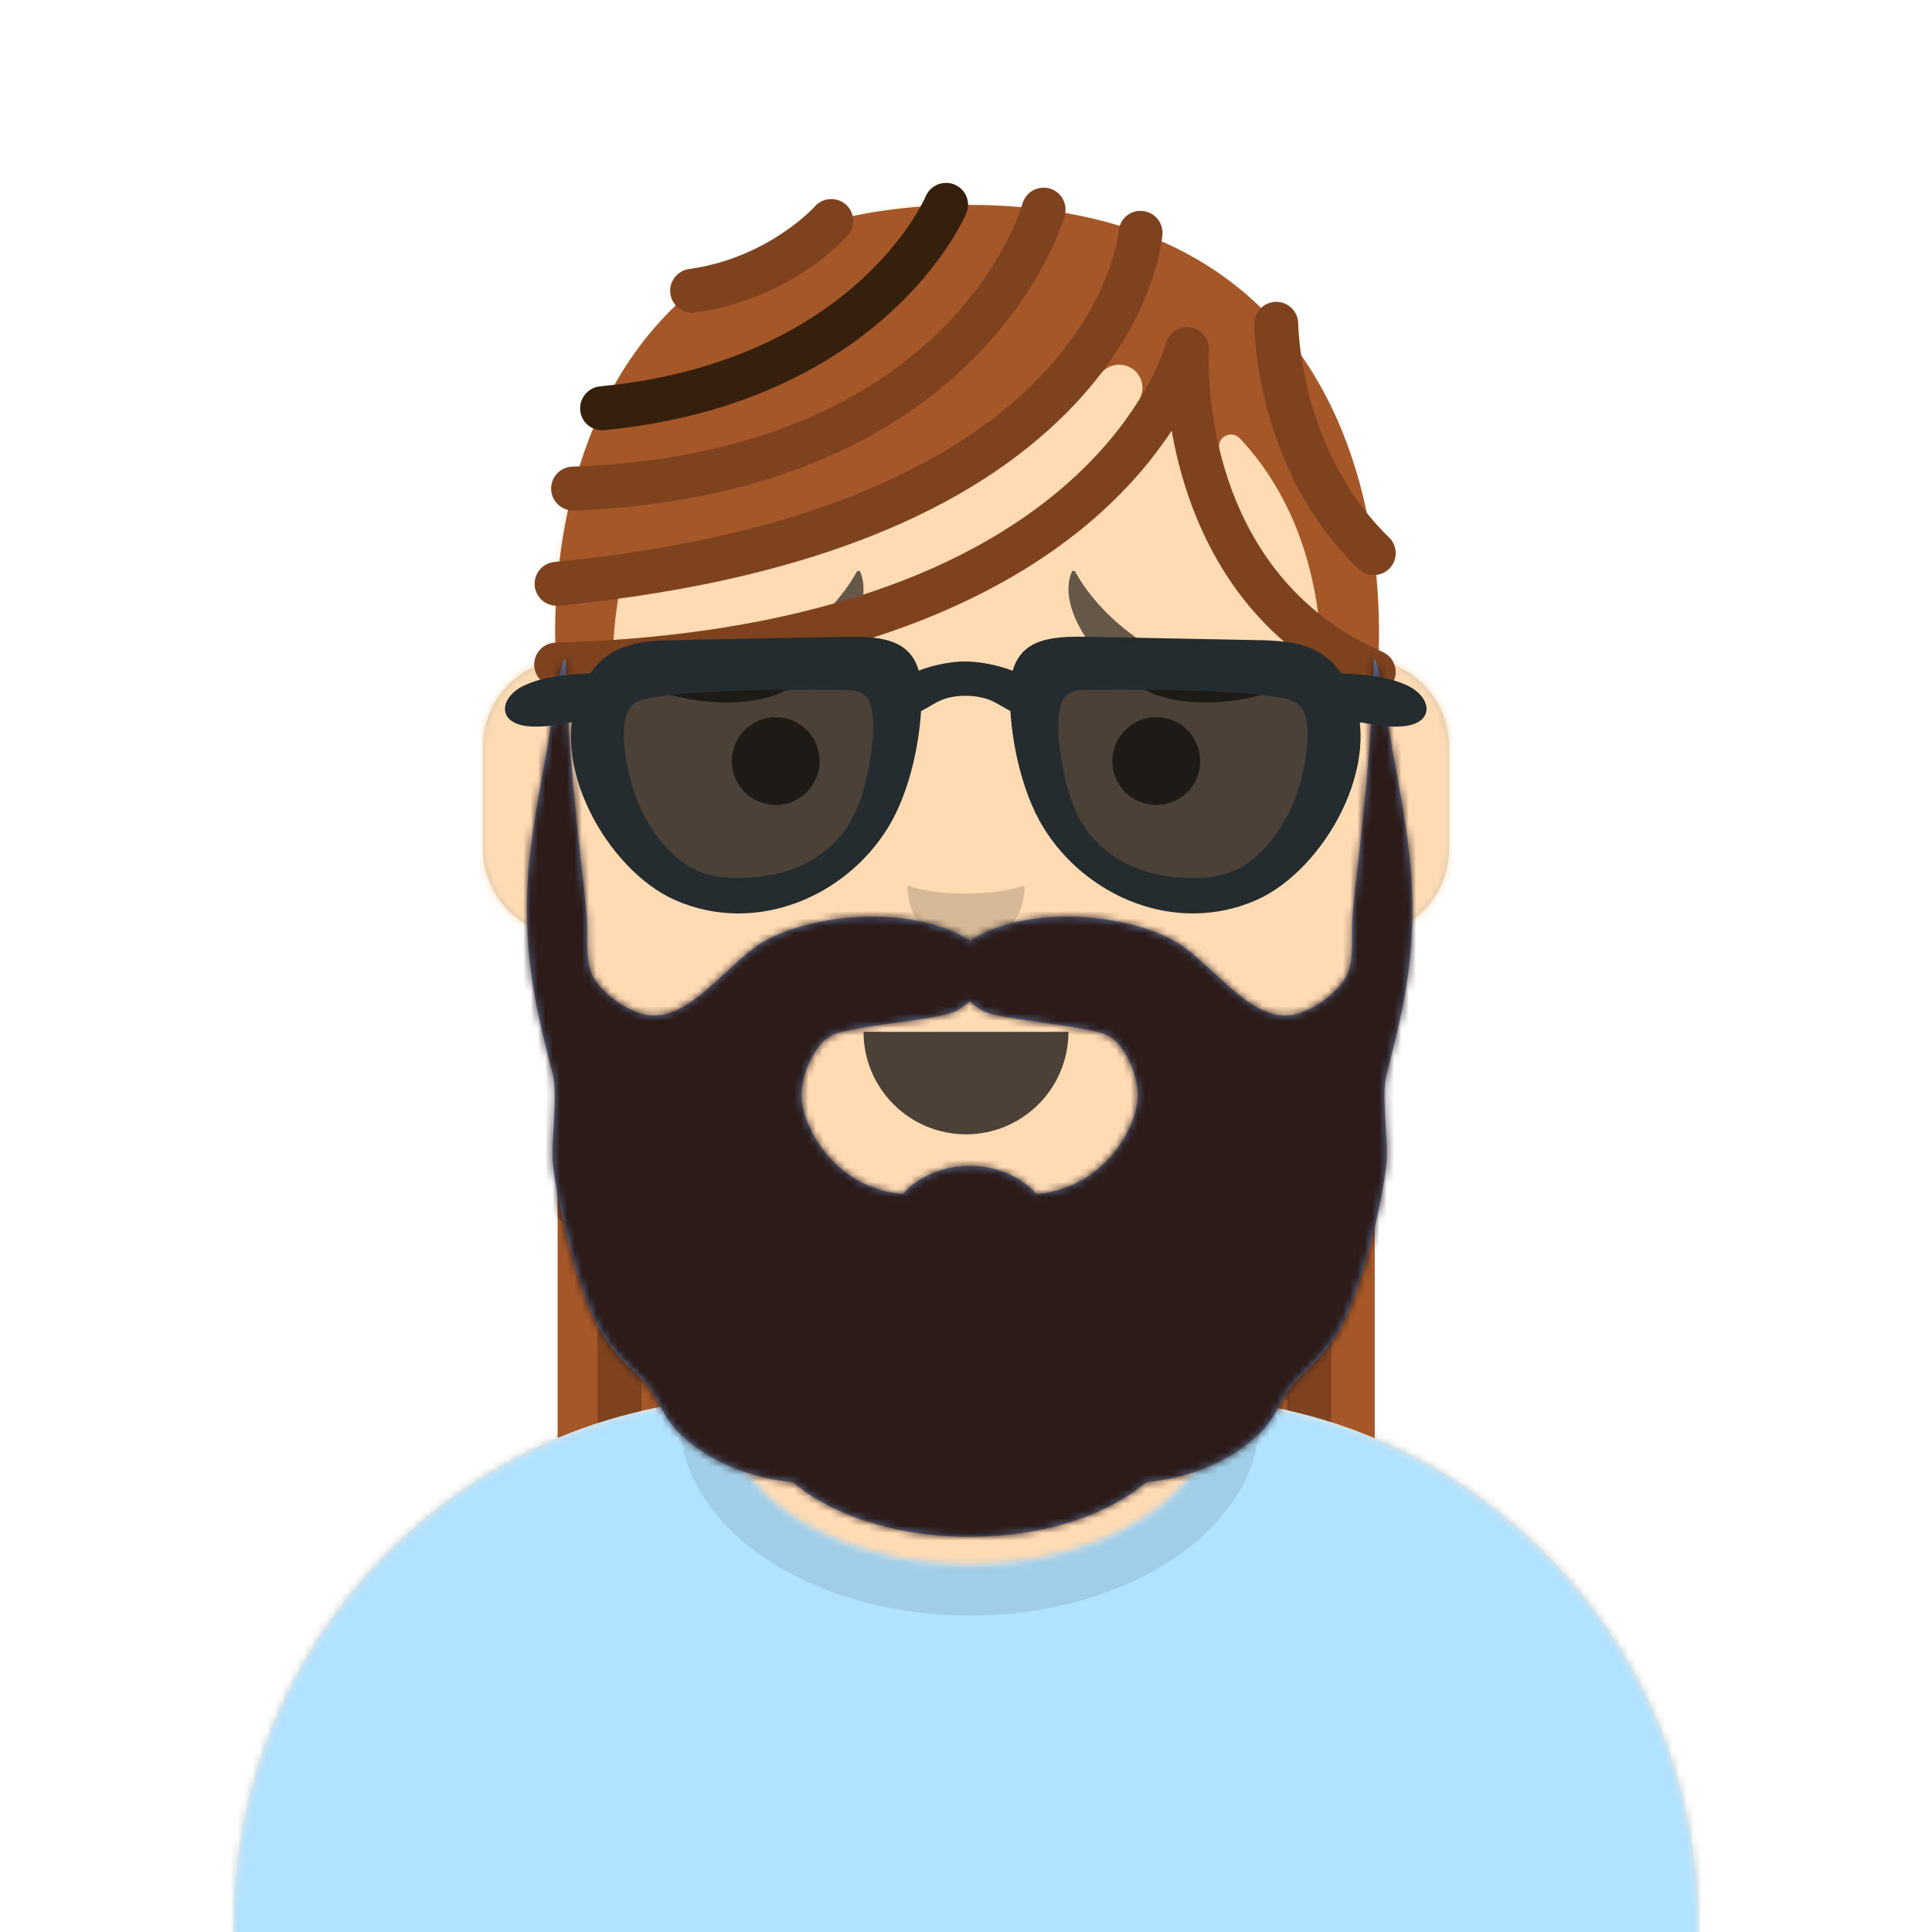<svg xmlns="http://www.w3.org/2000/svg" xmlns:dc="http://purl.org/dc/elements/1.1/" xmlns:ns3="http://creativecommons.org/ns#" xmlns:rdf="http://www.w3.org/1999/02/22-rdf-syntax-ns#" xmlns:xlink="http://www.w3.org/1999/xlink" width="264px" height="264px" viewBox="0 8 264 264" version="1.1">
    <title id="transparent_Title">Avataaar/Default</title>
    <desc>Created with python_avatars</desc>
    <defs>
        <path d="M100,0 C130.928,-5.68137151e-15 156,25.072 156,56 L156.001,62.166 C161.676,63.119 166,68.054 166,74 L166,88 C166,94.052 161.519,99.058 155.694,99.881 C153.628,119.686 141.238,136.422 124.001,144.61 L124,163 L128,163 C167.765,163 200,195.235 200,235 L200,244 L0,244 L0,235 C-4.86974701e-15,195.235 32.235,163 72,163 L76,163 L76,144.611 C58.763,136.422 46.372,119.687 44.305,99.881 C38.481,99.058 34,94.052 34,88 L34,74 C34,68.054 38.325,63.118 44,62.166 L44,56 C44,25.072 69.072,5.68137151e-15 100,0 Z" id="transparent_path-1" />
        <path d="M83,36.348 C83,52.629 105.162,65.828 132.5,65.828 C159.838,65.828 182,52.629 182,36.348 C182,34.985 181.845,33.645 181.544,32.331 C210.784,41.488 232,68.792 232,101.052 L232,110 L32,110 L32,101.052 C32,68.397 53.739,40.82 83.534,32.002 C83.182,33.421 83,34.871 83,36.348 Z" id="transparent_path-3" />
        <rect id="transparent_path-5" x="0" y="0" width="264" height="280" />
        <path d="M74,0 C114.869,0 148,33.131 148,74 L148,84.148 L148,197.608 C135.525,187.237 119.491,181 102,181 L102,181 L98,181 L98,162.611 C115.531,154.283 128.048,137.115 129.791,116.867 C135.569,116.002 140,111.019 140,105 L140,105 L140,92 C140,87.354 137.359,83.324 133.497,81.33 C132.724,81.05 131.952,80.748 131.181,80.426 C130.795,80.32 130.401,80.233 130,80.166 L130,80.166 L130,79.917 C117.224,74.234 104.878,63.071 96.11,47.885 C93.175,42.801 90.831,37.595 89.066,32.397 C80.431,42.941 67.745,53.602 52.342,62.495 C42.778,68.017 33.147,72.291 24,75.266 L24,137.247 C29.602,148.318 38.773,157.278 50,162.611 L50,162.611 L50,181 L46,181 C38.327,181 30.935,182.2 24,184.423 L24,230 C24,244.106 13.569,255.776 0,257.716 L0,74 C0,33.131 33.131,0 74,0 Z" id="transparent_path-7" />
    </defs>
    <g id="transparent_Avataaar/Default" stroke="none" stroke-width="1" fill="none" fill-rule="evenodd">
        <g id="transparent_Body" transform="translate(32, 36)">
            <mask id="transparent_mask-2" fill="white">
                <use xlink:href="#transparent_path-1" />
            </mask>
            <use fill="#D0C6AC" xlink:href="#transparent_path-1" />
            <g id="transparent_Skin-Color" mask="url(#transparent_mask-2)" fill="#FFDBB4">
                <g transform="translate(-32, 0)" id="transparent_Color">
                    <rect x="0" y="0" width="264" height="244" />
                </g>
            </g>
            <path d="M44,94 C44,124.928 69.072,150 100,150 C130.928,150 156,124.928 156,94 L156,94 L156,102 C156,132.928 130.928,158 100,158 C69.072,158 44,132.928 44,102 Z" id="transparent_Neck-Shadow" fill-opacity="0.1" fill="#000000" mask="url(#transparent_mask-2)" />
        </g>
        <g id="transparent_Clothing" transform="translate(0, 170)">
            
        <defs>
        <path d="M99,30.348 C99,42.211 113.998,51.828 132.5,51.828 C151.002,51.828 166,42.211 166,30.348 C166,29.995 165.987,29.644 165.96,29.295 C202.936,32.325 232,63.294 232,101.052 L232,110 L32,110 L32,101.052 C32,62.952 61.593,31.764 99.047,29.219 C99.015,29.595 99,29.97 99,30.348 Z" id="shirt_crew_neck_path-1" />
    </defs>
    <g id="shirt_crew_neck_Clothing/Shirt-Crew-Neck" stroke="none" stroke-width="1" fill="none" fill-rule="evenodd">
        <mask id="shirt_crew_neck_mask-2" fill="white">
            <use xlink:href="#shirt_crew_neck_path-1" />
        </mask>
        <use id="shirt_crew_neck_Clothes" fill="#E6E6E6" xlink:href="#shirt_crew_neck_path-1" />
        <g id="shirt_crew_neck_Fabric-Color" mask="url(#shirt_crew_neck_mask-2)" fill="#B1E2FF">
            <rect id="shirt_crew_neck_🖍Color" x="0" y="0" width="264" height="110" />
        </g>
        <g id="shirt_crew_neck_Shadowy" opacity="0.6" mask="url(#shirt_crew_neck_mask-2)" fill="#000000" fill-opacity="0.16">
            <g transform="translate(92, 4)" id="shirt_crew_neck_Hola-👋🏼">
                <ellipse cx="40.5" cy="27.848" rx="39.635" ry="26.914" />
            </g>
        </g>
    </g>
</g>
        <g id="transparent_Face" transform="translate(76, 82)" fill="#000000">
            <g id="transparent_Mouth" transform="translate(2, 52)">    
                
            <g id="default_Mouth/Default" stroke="none" stroke-width="1" fill="none" fill-rule="evenodd" fill-opacity="0.7">
        <path d="M40,15 C40,22.732 46.268,29 54,29 L54,29 C61.732,29 68,22.732 68,15" id="default_Mouth" fill="#000000" />
    </g>
</g>
            <g id="transparent_Nose" transform="translate(28, 40)" fill-opacity="0.16">
                
            <g id="small_Nose/Small" stroke="none" stroke-width="1" fill="none" fill-rule="evenodd"><path d="M20,7 C20,12.523 24.047,15 28,15 C31.953,15 36,12.523 36,7 C33.833,7.732 31.141,8.098 27.924,8.098 C24.741,8.098 22.099,7.732 20,7 Z" id="small_Nose" fill-opacity=".16" fill="#000" /></g></g>
            <g id="transparent_Eyes" transform="translate(0, 8)">
                
            <g id="default_Eyes/Default-😀" stroke="none" stroke-width="1" fill="none" fill-rule="evenodd" fill-opacity="0.6">
        <circle id="default_Eye" fill="#000000" cx="30" cy="22" r="6" />
        <circle id="default_Eye" fill="#000000" cx="82" cy="22" r="6" />
    </g>
</g>
            <g id="transparent_Eyebrow" fill-opacity="0.6">
                
            <g id="sad_concerned_natural_Eyebrow/Natural/Sad-Concerned-Natural" stroke="none" stroke-width="1" fill="none" fill-rule="evenodd" fill-opacity="0.6">
        <path d="M22.766,5.578 L23.677,5.176 C28.919,3.095 36.865,3.967 41.723,6.299 C42.29,6.571 41.902,7.452 41.321,7.407 C26.402,6.256 16.358,15.553 12.946,21.847 C12.845,22.034 12.539,22.055 12.464,21.881 C10.156,16.562 16.913,7.896 22.766,5.578 Z" id="sad_concerned_natural_Eyebrow" fill="#000000" transform="translate(27, 13) scale(-1, -1) translate(-27, -13) " />
        <path d="M80.766,5.578 L81.677,5.176 C86.919,3.095 94.865,3.967 99.723,6.299 C100.29,6.571 99.902,7.452 99.321,7.407 C84.402,6.256 74.358,15.553 70.946,21.847 C70.845,22.034 70.539,22.055 70.464,21.881 C68.156,16.562 74.913,7.896 80.766,5.578 Z" id="sad_concerned_natural_Eyebrow" fill="#000000" transform="translate(85, 13) scale(1, -1) translate(-85, -13) " />
    </g>
</g>
        </g>
        <g id="transparent_Top">
            
   <defs id="twist_long_hair_2_defs6">
      <filter id="twist_long_hair_2_hairstyletwist-long-hair-2-filter-3">
         <feColorMatrix in="SourceGraphic" values="0 0 0 0 0 0 0 0 0 0 0 0 0 0 0 0 0 0 0.24 0" id="twist_long_hair_2_feColorMatrix2" />
      </filter>
      <path d="M264,0 L264,280 L232,280 L232,271 C232,231.235 199.765,199 160,199 L160,199 L156,199 L156.001,180.61 C173.531,172.282 186.048,155.114 187.791,134.867 C193.569,134.003 198,129.019 198,123 L198,123 L198,110 C198,104.054 193.676,99.119 188.001,98.166 L188,92 C188,61.072 162.928,36 132,36 C101.072,36 76,61.072 76,92 L76,92 L76,98.166 C70.325,99.118 66,104.054 66,110 L66,110 L66,123 C66,129.019 70.431,134.003 76.209,134.867 C77.952,155.115 90.469,172.283 108,180.611 L108,199 L104,199 C64.633,199 32.645,230.594 32.01,269.809 L32,271 L32,280 L0,280 L0,0 L264,0 Z" id="twist_long_hair_2_hairstyletwist-long-hair-2-path-1" />
   </defs>
   <g id="twist_long_hair_2_Hairstyle/Twist Long hair 2" stroke="none" stroke-width="1" fill="none" fill-rule="evenodd" transform="translate(-1, 0)">
      <g id="twist_long_hair_2_template-for-hairstyles" opacity=".184" transform="translate(1, 0)">
         <mask id="twist_long_hair_2_hairstyletwist-long-hair-2-mask-2" fill="#fff">
            <use xlink:href="#twist_long_hair_2_hairstyletwist-long-hair-2-path-1" id="twist_long_hair_2_use8" />
         </mask>
         <g id="twist_long_hair_2_Mask-Hair" />
      </g>
      <path id="twist_long_hair_2_Hair-Color" d="M 56.801 0.801 C 55.634 0.792 54.517 1.47 54.021 2.605 C 53.967 2.73 53.732 3.244 53.295 4.033 C 49.988 4.278 46.898 4.716 44.01 5.322 C 43.872 4.734 43.563 4.179 43.076 3.75 C 41.835 2.659 39.94 2.78 38.844 4.016 C 38.782 4.086 32.49 11.056 21.666 12.564 C 20.025 12.792 18.878 14.308 19.107 15.949 C 19.192 16.561 19.464 17.099 19.846 17.527 C 16.389 20.83 13.637 24.524 11.457 28.381 C 10.804 28.461 10.158 28.545 9.488 28.611 C 7.839 28.774 6.636 30.244 6.799 31.893 C 6.908 33.004 7.613 33.902 8.564 34.328 C 7.846 36.057 7.225 37.795 6.686 39.521 C 6.359 39.535 6.038 39.552 5.707 39.564 C 4.052 39.622 2.756 41.011 2.814 42.668 C 2.863 44.046 3.838 45.167 5.117 45.473 C 4.589 47.917 4.211 50.284 3.943 52.521 C 3.715 52.543 3.496 52.571 3.268 52.592 C 1.619 52.753 0.412 54.218 0.572 55.867 C 0.719 57.38 1.966 58.511 3.443 58.566 C 3.358 60.459 3.348 62.158 3.377 63.615 C 1.743 63.683 0.459 65.046 0.5 66.688 C 0.544 68.344 1.899 69.641 3.578 69.609 C 3.676 69.606 3.771 69.601 3.869 69.598 C 5.349 77.451 10.11 77.348 11.076 69.275 C 46.506 67.037 66.444 55.878 77.084 46.578 C 81.877 42.39 85.254 38.224 87.607 34.641 C 89.339 44.518 94.27 58.576 108.072 67.246 C 108.414 76.853 113.383 77.976 115.207 70.633 L 115.211 70.633 C 116.369 70.633 117.471 69.957 117.963 68.828 C 118.625 67.309 117.93 65.543 116.412 64.881 C 116.235 64.803 116.072 64.717 115.898 64.639 C 115.985 62.051 115.957 58.479 115.557 54.355 C 116.221 54.278 116.865 53.996 117.367 53.479 C 118.52 52.289 118.49 50.389 117.301 49.236 C 116.194 48.163 115.188 47.045 114.271 45.902 C 112.794 38.861 110.096 31.179 105.289 24.324 C 104.919 21.759 104.896 20.123 104.895 20.047 C 104.893 18.391 103.551 17.049 101.895 17.049 C 101.092 17.049 100.364 17.37 99.826 17.885 C 96.165 14.306 91.69 11.174 86.229 8.777 C 86.311 8.223 86.337 7.89 86.342 7.818 C 86.452 6.165 85.202 4.735 83.549 4.625 C 82.154 4.525 80.939 5.399 80.516 6.658 C 78.186 5.943 75.701 5.353 73.059 4.895 C 73.286 3.419 72.394 1.977 70.922 1.561 C 69.33 1.113 67.674 2.04 67.221 3.629 C 67.199 3.703 67.148 3.869 67.068 4.111 C 64.747 3.907 62.317 3.8 59.773 3.797 C 59.772 2.638 59.095 1.537 57.963 1.047 C 57.584 0.883 57.19 0.804 56.801 0.801 z M 80.498 25.629 C 80.828 25.637 81.161 25.697 81.484 25.814 C 81.504 25.821 81.523 25.829 81.543 25.836 C 83.436 26.524 84.19 28.777 83.125 30.486 C 80.985 33.918 77.704 38.132 72.771 42.375 C 55.824 56.951 31.291 61.896 11.336 63.242 C 11.434 61.545 11.627 59.641 11.969 57.604 C 40.514 53.741 61.562 44.763 74.555 30.836 C 75.804 29.497 76.917 28.171 77.914 26.869 C 78.541 26.051 79.508 25.604 80.498 25.629 z M 95.938 35.188 C 96.282 35.233 96.623 35.393 96.908 35.695 C 103.974 43.179 106.68 52.426 107.613 59.562 C 99.596 53.072 95.853 44.376 94.125 37.164 C 93.834 35.951 94.903 35.052 95.938 35.188 z M 3.695 102.596 L 3.695 172.289 C 12.246 168.707 21.635 166.729 31.486 166.729 L 35.486 166.729 L 35.486 148.34 C 17.955 140.012 5.438 122.844 3.695 102.596 z M 115.279 102.596 C 113.536 122.843 101.018 140.01 83.488 148.338 L 83.486 166.729 L 87.486 166.729 C 97.366 166.729 106.781 168.722 115.352 172.322 L 115.352 102.596 L 115.279 102.596 z " transform="translate(73.5,32.2)" fill="#A55728" />
      <path d="m 82.656,202.479 c 1.964,-0.641 3.965,-1.196 6,-1.668 v -36.673 c -2.309,-2.987 -4.326,-6.212 -6,-9.635 z" id="twist_long_hair_2_Fill-8" fill-opacity="0.24" fill="#000000" />
      <path d="m 105.703,198.928 h 3.285 v -18.389 c -1.116,-0.53 -2.211,-1.097 -3.285,-1.697 z" id="twist_long_hair_2_Fill-10" fill-opacity="0.24" fill="#000000" />
      <path d="m 100.18,175.309 c -2.115,-1.531 -4.122,-3.203 -6,-5.008 v 29.435 c 1.973,-0.297 3.978,-0.496 6,-0.63 z" id="twist_long_hair_2_Fill-12" fill-opacity="0.24" fill="#000000" />
      <path d="m 159.853,179.069 c -0.939,0.516 -1.894,1.009 -2.865,1.47 l -0.001,18.389 h 2.866 z" id="twist_long_hair_2_Fill-14" fill-opacity="0.24" fill="#000000" />
      <path d="m 171.376,199.685 v -28.994 c -1.882,1.772 -3.887,3.416 -6,4.917 v 23.467 c 2.023,0.122 4.025,0.324 6,0.61" id="twist_long_hair_2_Fill-16" fill-opacity="0.24" fill="#000000" />
      <path d="m 182.9,155.331 c -1.693,3.32 -3.705,6.448 -6,9.345 v 36.042 c 2.033,0.459 4.036,0.996 6,1.624 z" id="twist_long_hair_2_Fill-18" fill-opacity="0.24" fill="#000000" />
      <path d="m 108.987,191.684 v -11.145 c -17.531,-8.328 -30.048,-25.496 -31.791,-45.744 v 39.588 c 7.804,7.823 18.857,13.919 31.791,17.301" id="twist_long_hair_2_Fill-20" fill-opacity="0.24" fill="#000000" />
      <path d="m 188.851,173.315 v -38.52 h -0.072 c -1.743,20.248 -14.261,37.416 -31.791,45.744 v 10.876 c 13.094,-3.589 24.207,-9.963 31.863,-18.1" id="twist_long_hair_2_Fill-22" fill-opacity="0.24" fill="#000000" />
      <path d="m 189.911,97.081 c -25.209,-10.982 -23.775,-39.972 -23.702,-41.196 0.097,-1.544 -0.998,-2.902 -2.526,-3.144 -1.532,-0.246 -2.992,0.722 -3.376,2.22 -0.026,0.097 -2.63,9.807 -14.035,19.615 -19.268,16.573 -48.347,20.695 -69.349,21.235 -1.657,0.042 -2.965,1.42 -2.923,3.076 0.044,1.656 1.398,2.954 3.077,2.922 40.156,-1.032 62.138,-13.093 73.506,-23.029 4.793,-4.189 8.171,-8.356 10.524,-11.938 1.96,11.181 8.015,27.727 26.408,35.74 0.39,0.17 0.796,0.25 1.196,0.25 1.158,0 2.261,-0.673 2.752,-1.802 0.662,-1.519 -0.033,-3.287 -1.552,-3.949" id="twist_long_hair_2_path26" fill-opacity="0.24" fill="#000000" />
      <path d="m 77.055,90.777 c 0.097,0 0.195,-0.004 0.293,-0.014 32.718,-3.178 56.507,-12.507 70.706,-27.727 10.915,-11.7 11.758,-22.562 11.788,-23.018 0.11,-1.654 -1.14,-3.083 -2.793,-3.194 -1.662,-0.118 -3.084,1.14 -3.193,2.793 -0.026,0.38 -3.389,38.016 -77.088,45.174 -1.649,0.16 -2.856,1.627 -2.695,3.276 0.15,1.55 1.456,2.71 2.982,2.71" id="twist_long_hair_2_path28" fill-opacity="0.24" fill="#000000" />
      <path d="m 79.312,77.763 c 0.036,0 0.072,0 0.107,-0.002 15.993,-0.564 38.427,-4.604 54.487,-20.652 9.745,-9.736 12.48,-19.259 12.592,-19.659 0.444,-1.593 -0.486,-3.24 -2.077,-3.688 -1.591,-0.449 -3.247,0.479 -3.7,2.067 -0.398,1.393 -10.337,34.131 -61.513,35.936 -1.656,0.058 -2.951,1.448 -2.892,3.104 0.057,1.62 1.388,2.894 2.996,2.894" id="twist_long_hair_2_path30" fill-opacity="0.24" fill="#000000" />
      <g filter="url(#twist_long_hair_2_hairstyletwist-long-hair-2-filter-3)" id="twist_long_hair_2_Group-12" transform="translate(74,32)">
         <g transform="translate(6,0.61)" id="twist_long_hair_2_g34">
            <path d="m 3.28,34.187 c 0.098,0 0.198,-0.004 0.298,-0.015 37.976,-3.744 49.005,-28.553 49.456,-29.608 0.65,-1.519 -0.054,-3.273 -1.571,-3.928 -1.515,-0.656 -3.28,0.045 -3.941,1.559 -0.403,0.922 -10.253,22.627 -44.533,26.007 -1.649,0.162 -2.854,1.631 -2.691,3.279 0.152,1.549 1.458,2.706 2.982,2.706" id="twist_long_hair_2_path32" fill="#351f0d" />
         </g>
      </g>
      <path d="m 95.575,50.736 c 0.138,0 0.277,-0.01 0.418,-0.029 13.121,-1.828 20.552,-10.18 20.862,-10.535 1.087,-1.245 0.96,-3.129 -0.28,-4.222 -1.241,-1.09 -3.135,-0.97 -4.231,0.265 -0.062,0.071 -6.355,7.042 -17.179,8.549 -1.641,0.229 -2.786,1.744 -2.557,3.386 0.209,1.5 1.494,2.586 2.967,2.586" id="twist_long_hair_2_Fill-13" fill-opacity="0.24" fill="#000000" />
      <path d="m 188.713,86.59 c 0.783,0 1.565,-0.305 2.154,-0.912 1.154,-1.19 1.123,-3.089 -0.066,-4.242 -12.174,-11.801 -12.404,-28.94 -12.406,-29.19 -0.002,-1.656 -1.345,-2.996 -3,-2.996 -1.658,0 -3,1.343 -3,3 0,0.804 0.162,19.857 14.23,33.494 0.583,0.565 1.336,0.846 2.088,0.846" id="twist_long_hair_2_Fill-15" fill-opacity="0.24" fill="#000000" />
      <g id="twist_long_hair_2_Facial-Hair" transform="translate(49, 72)"><defs>
        <path d="M65.18,77.737 C67.363,76.105 80.407,75.479 82.758,74.089 C83.492,73.655 84.061,73.216 84.5,72.78 C84.939,73.216 85.509,73.655 86.242,74.089 C88.593,75.479 101.637,76.105 103.82,77.737 C106.03,79.391 107.644,83.185 107.467,86.151 C107.255,89.71 103.361,98.203 93.672,99.181 C91.558,96.828 88.237,95.31 84.5,95.31 C80.763,95.31 77.442,96.828 75.328,99.181 C65.639,98.203 61.745,89.71 61.533,86.151 C61.357,83.185 62.97,79.391 65.18,77.737 M103.142,94.906 C103.143,94.906 103.145,94.905 103.146,94.905 C103.144,94.905 103.143,94.906 103.142,94.906 M65.845,94.901 C65.849,94.903 65.857,94.906 65.862,94.908 C65.857,94.906 65.851,94.903 65.845,94.901 M144.863,55.985 C144.474,50.03 143.278,44.152 142.234,38.286 C141.953,36.707 140.424,26 139.735,26 C139.502,35.109 138.702,44.08 137.67,53.139 C137.361,55.848 137.038,58.556 136.825,61.274 C136.654,63.47 136.96,66.122 136.428,68.246 C135.749,70.952 132.348,73.478 129.703,74.411 C123.103,76.737 117.598,67.108 111.961,64.291 C104.643,60.635 92.064,59.764 84.582,64.53 C76.936,59.764 64.357,60.635 57.039,64.291 C51.402,67.108 45.897,76.737 39.297,74.411 C36.652,73.478 33.25,70.952 32.572,68.246 C32.04,66.122 32.346,63.47 32.175,61.274 C31.962,58.556 31.639,55.848 31.33,53.139 C30.298,44.08 29.497,35.109 29.265,26 C28.576,26 27.047,36.707 26.766,38.286 C25.722,44.152 24.526,50.03 24.138,55.985 C23.739,62.105 24.215,68.167 25.47,74.163 C26.069,77.028 26.769,79.876 27.519,82.704 C28.353,85.847 27.199,91.966 27.572,95.192 C28.279,101.296 31.154,113.2 34.383,118.451 C35.944,120.989 37.773,122.574 39.816,124.619 C41.783,126.588 42.604,129.64 44.726,131.737 C48.682,135.645 54.446,137.971 60.366,138.543 C65.677,143.05 74.506,146 84.5,146 C94.495,146 103.323,143.05 108.635,138.543 C114.554,137.971 120.318,135.645 124.274,131.737 C126.396,129.64 127.217,126.588 129.184,124.619 C131.226,122.574 133.056,120.989 134.617,118.451 C137.846,113.2 140.721,101.296 141.428,95.192 C141.801,91.966 140.647,85.847 141.481,82.704 C142.232,79.876 142.931,77.028 143.531,74.163 C144.785,68.167 145.261,62.105 144.863,55.985 Z" id="beard_magestic_path-1" />
    </defs>
    <g id="beard_magestic_Facial-Hair/Beard-Magestic" stroke="none" stroke-width="1" fill="none" fill-rule="evenodd">
        <mask id="beard_magestic_mask-2" fill="white">
            <use xlink:href="#beard_magestic_path-1" />
        </mask>
        <use id="beard_magestic_Glorious-Beard" fill="#5E7AA9" xlink:href="#beard_magestic_path-1" />
        <g id="beard_magestic_Facial-Hair-Color" mask="url(#beard_magestic_mask-2)" fill="#2C1B18">
            <rect id="beard_magestic_Color" x="0" y="0" width="168" height="152" />
        </g>
    </g>
</g>
      <g id="twist_long_hair_2_Accessory" transform="translate(62, 85)"><defs>
        <filter x="-3.2%" y="-10.5%" width="106.3%" height="121.1%" filterUnits="objectBoundingBox" id="sunglasses_filter-1">
            <feOffset dx="0" dy="2" in="SourceAlpha" result="shadowOffsetOuter1" />
            <feColorMatrix values="0 0 0 0 0   0 0 0 0 0   0 0 0 0 0  0 0 0 0.1 0" type="matrix" in="shadowOffsetOuter1" result="shadowMatrixOuter1" />
            <feMerge>
                <feMergeNode in="shadowMatrixOuter1" />
                <feMergeNode in="SourceGraphic" />
            </feMerge>
        </filter>
        <linearGradient x1="50%" y1="0%" x2="50%" y2="70.506%" id="sunglasses_linearGradient-2">
            <stop stop-color="#FFFFFF" stop-opacity="0.5" offset="0%" />
            <stop stop-color="#000000" stop-opacity="0.5" offset="100%" />
        </linearGradient>
        <path d="M47.01,6.277 C49.521,6.301 50.708,6.726 51.136,9.392 C51.569,12.092 51.148,15.128 50.648,17.787 C49.886,21.848 48.617,25.826 45.664,28.794 C44.109,30.358 42.212,31.603 40.194,32.454 C39.123,32.906 37.991,33.232 36.86,33.48 C36.529,33.552 33.706,33.948 35.438,33.747 C31.397,34.216 27.013,34.197 23.638,31.579 C19.898,28.678 17.337,24.086 16.211,19.513 C15.552,16.837 14.167,10.437 16.697,8.297 C19.595,5.845 47.01,6.277 47.01,6.277 L47.01,6.277 Z" id="sunglasses_path-3" />
        <linearGradient x1="50%" y1="0%" x2="50%" y2="100%" id="sunglasses_linearGradient-4">
            <stop stop-color="#FFFFFF" stop-opacity="0.5" offset="0%" />
            <stop stop-color="#000000" stop-opacity="0.5" offset="70.506%" />
        </linearGradient>
        <path d="M78.919,6.275 C76.408,6.299 75.221,6.724 74.794,9.389 C74.36,12.089 74.782,15.125 75.281,17.784 C76.044,21.845 77.313,25.824 80.265,28.792 C81.821,30.355 83.718,31.601 85.736,32.452 C86.807,32.903 87.939,33.23 89.07,33.477 C89.4,33.549 92.223,33.946 90.492,33.744 C94.533,34.214 98.917,34.195 102.292,31.577 C106.032,28.675 108.593,24.084 109.719,19.511 C110.378,16.834 111.762,10.434 109.233,8.294 C106.335,5.843 78.919,6.275 78.919,6.275 L78.919,6.275 Z" id="sunglasses_path-5" />
    </defs>
    <g id="sunglasses_Top/_Resources/Sunglasses" stroke="none" stroke-width="1" fill="none" fill-rule="evenodd">
        <g id="sunglasses_Sunglasses" filter="url(#sunglasses_filter-1)" transform="translate(8, 8)">
            <g id="sunglasses_shades">
                <use fill-opacity="0.7" fill="#000000" xlink:href="#sunglasses_path-3" />
                <use fill="url(#linearGradient-2)" style="mix-blend-mode: screen;" xlink:href="#sunglasses_path-3" />
            </g>
            <g id="sunglasses_shades">
                <use fill-opacity="0.7" fill="#000000" xlink:href="#sunglasses_path-5" />
                <use fill="url(#linearGradient-4)" style="mix-blend-mode: screen;" xlink:href="#sunglasses_path-5" />
            </g>
            <g id="sunglasses_Glasses" fill="#252C2F">
                <path d="M46.249,7.275 C48.621,7.298 49.742,7.692 50.146,10.165 C50.555,12.671 50.157,15.487 49.685,17.955 C48.965,21.723 47.767,25.415 44.978,28.169 C43.508,29.619 41.717,30.775 39.811,31.564 C38.799,31.983 37.73,32.286 36.661,32.516 C36.349,32.583 33.682,32.95 35.318,32.764 C31.501,33.199 27.36,33.182 24.172,30.753 C20.64,28.06 18.22,23.8 17.157,19.556 C16.534,17.073 15.226,11.134 17.616,9.149 C20.353,6.875 46.249,7.275 46.249,7.275 L46.249,7.275 Z M22.218,0.49 C16.777,0.678 13.147,1.634 10.463,7.069 C5.546,17.03 13.963,31.969 23.352,36.039 C34.329,40.799 46.592,35.532 52.396,26.006 C55.469,20.962 57.022,13.323 56.922,7.504 C56.795,0.076 51.607,-0.13 45.509,0.034 L22.218,0.49 Z" id="sunglasses_Frame" />
                <path d="M79.681,7.273 C77.309,7.295 76.188,7.689 75.784,10.163 C75.374,12.668 75.772,15.485 76.244,17.952 C76.965,21.72 78.163,25.412 80.952,28.166 C82.421,29.616 84.213,30.772 86.119,31.562 C87.131,31.981 88.2,32.284 89.268,32.513 C89.581,32.58 92.247,32.948 90.612,32.761 C94.429,33.197 98.57,33.179 101.757,30.75 C105.29,28.058 107.709,23.798 108.773,19.554 C109.396,17.071 110.703,11.132 108.314,9.147 C105.576,6.872 79.681,7.273 79.681,7.273 L79.681,7.273 Z M103.712,0.488 C109.152,0.675 112.783,1.632 115.466,7.067 C120.384,17.028 111.967,31.966 102.577,36.037 C91.6,40.797 79.338,35.529 73.534,26.004 C70.461,20.96 68.907,13.321 69.007,7.501 C69.135,0.074 74.323,-0.132 80.421,0.032 L103.712,0.488 Z" id="sunglasses_Frame" />
                <path d="M13.197,4.927 C9.785,5.118 5.886,5.164 2.69,6.639 C-0.695,8.201 -1.218,11.739 3.049,12.226 C4.971,12.446 6.895,12.083 8.787,11.745 C10.337,11.468 12.442,11.558 13.906,10.966 C16.636,9.862 16.46,4.74 13.197,4.927" id="sunglasses_Frame" />
                <path d="M112.735,4.927 C116.147,5.118 120.046,5.164 123.242,6.639 C126.626,8.201 127.149,11.739 122.882,12.226 C120.961,12.446 119.037,12.083 117.144,11.745 C115.595,11.468 113.49,11.558 112.025,10.966 C109.296,9.862 109.471,4.74 112.735,4.927" id="sunglasses_Frame" />
                <path d="M73.109,7.013 C71.163,4.713 66.091,3.385 62.891,3.385 C59.691,3.385 54.768,4.713 52.822,7.013 C51.841,8.172 51.807,9.724 53.508,10.451 C55.626,11.357 57.517,9.714 59.213,8.855 C61.381,7.757 64.712,7.877 66.719,8.855 C68.427,9.688 70.305,11.357 72.423,10.451 C74.124,9.724 74.091,8.172 73.109,7.013" id="sunglasses_Frame" />
            </g>
        </g>
    </g>
</g>
   </g>
</g>
    </g>
</svg>